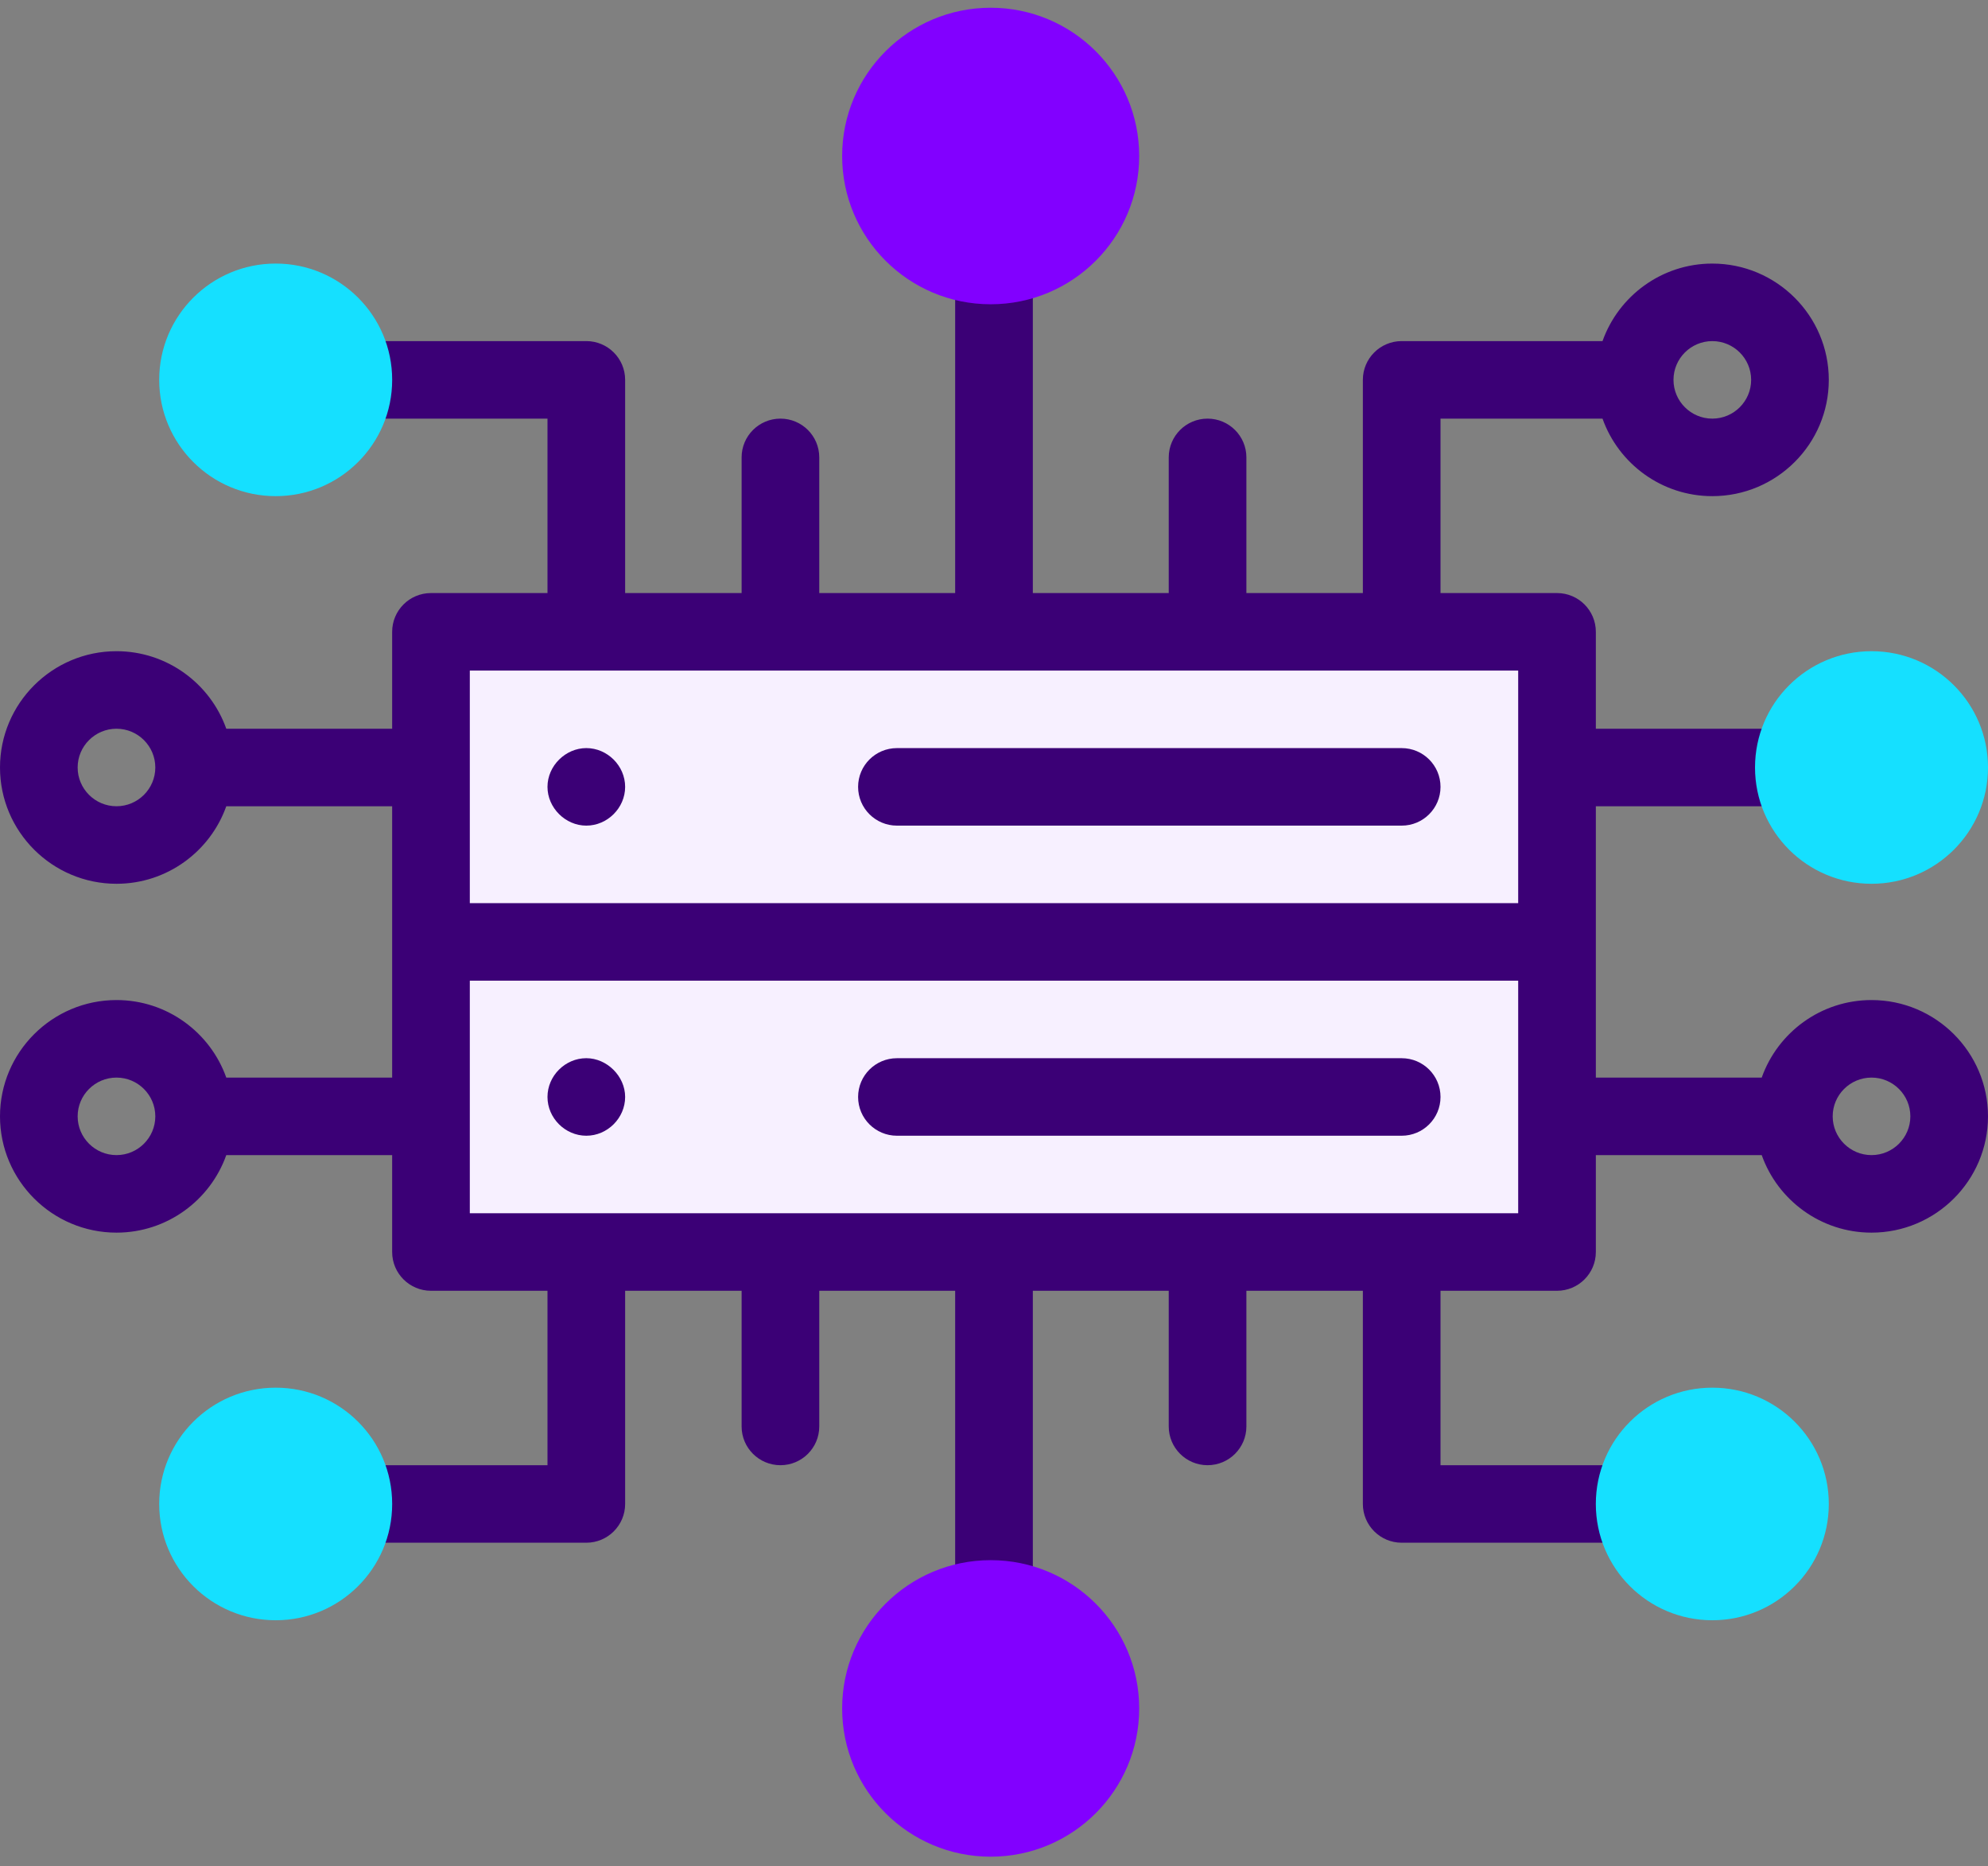 <?xml version="1.0" encoding="UTF-8"?>
<svg width="114px" height="107px" viewBox="0 0 114 107" version="1.1" xmlns="http://www.w3.org/2000/svg" xmlns:xlink="http://www.w3.org/1999/xlink">
    <rect x="0" y="0" width="114" height="107" fill="#808080" stroke="none"/>
    <title>technology</title>
    <g id="Page-1" stroke="none" stroke-width="1" fill="none" fill-rule="evenodd">
        <g id="FINAL-Principle-Brand_V1.1" transform="translate(-518, -4807)">
            <g id="technology" transform="translate(518, 4807.444)">
                <g id="Group" transform="translate(0, 3.556)">
                    <rect id="Rectangle" fill="#F7F0FF" x="24" y="32" width="66" height="36"></rect>
                    <path d="M33.621,56.666 C32.408,56.666 31.395,57.679 31.395,58.888 C31.395,60.099 32.409,61.111 33.621,61.111 C34.834,61.111 35.848,60.098 35.848,58.888 C35.848,57.7 34.806,56.666 33.621,56.666 Z" id="Path" fill="#3B0076" fill-rule="nonzero"></path>
                    <path d="M33.621,43.333 C34.831,43.333 35.848,42.318 35.848,41.111 C35.848,39.903 34.831,38.888 33.621,38.888 C32.436,38.888 31.395,39.898 31.395,41.111 C31.395,42.312 32.421,43.333 33.621,43.333 Z" id="Path" fill="#3B0076" fill-rule="nonzero"></path>
                    <path d="M80.379,56.667 L51.434,56.667 C50.204,56.667 49.207,57.662 49.207,58.889 C49.207,60.116 50.204,61.111 51.434,61.111 L80.379,61.111 C81.608,61.111 82.605,60.116 82.605,58.889 C82.605,57.662 81.608,56.667 80.379,56.667 Z" id="Path" fill="#3B0076" fill-rule="nonzero"></path>
                    <path d="M51.434,43.333 L80.379,43.333 C81.608,43.333 82.605,42.338 82.605,41.111 C82.605,39.884 81.608,38.889 80.379,38.889 L51.434,38.889 C50.204,38.889 49.207,39.884 49.207,41.111 C49.207,42.338 50.204,43.333 51.434,43.333 Z" id="Path" fill="#3B0076" fill-rule="nonzero"></path>
                    <path d="M107.32,53.333 C104.418,53.333 101.943,55.191 101.024,57.778 L91.512,57.778 C91.512,53.588 91.512,44.663 91.512,42.222 L102.867,42.222 C104.097,42.222 105.094,41.227 105.094,40 C105.094,38.773 104.097,37.778 102.867,37.778 L91.512,37.778 L91.512,32.222 C91.512,30.995 90.515,30 89.285,30 L82.605,30 L82.605,20 L91.895,20 C92.814,22.586 95.289,24.444 98.191,24.444 C101.875,24.444 104.871,21.454 104.871,17.778 C104.871,14.102 101.875,11.111 98.191,11.111 C95.289,11.111 92.814,12.969 91.895,15.555 L80.379,15.555 C79.149,15.555 78.152,16.55 78.152,17.777 L78.152,30 L71.473,30 L71.473,22.222 C71.473,20.995 70.476,20 69.246,20 C68.017,20 67.02,20.995 67.02,22.222 L67.02,30 L59.227,30 L59.227,12.951 C61.818,12.034 63.68,9.564 63.68,6.667 C63.68,2.991 60.683,0 57,0 C53.317,0 50.32,2.991 50.32,6.667 C50.32,9.564 52.182,12.034 54.773,12.951 L54.773,30 L46.98,30 L46.98,22.222 C46.98,20.995 45.984,20 44.754,20 C43.524,20 42.527,20.995 42.527,22.222 L42.527,30 L35.848,30 L35.848,17.777 C35.848,16.55 34.851,15.555 33.621,15.555 L20.262,15.555 C19.032,15.555 18.035,16.55 18.035,17.777 C18.035,19.004 19.032,20 20.262,20 L31.395,20 L31.395,30 L24.715,30 C23.485,30 22.488,30.995 22.488,32.222 L22.488,37.778 L12.976,37.778 C12.057,35.191 9.582,33.333 6.68,33.333 C2.997,33.333 7.91033905e-16,36.324 7.91033905e-16,40 C7.91033905e-16,43.676 2.997,46.667 6.68,46.667 C9.582,46.667 12.057,44.809 12.976,42.222 L22.488,42.222 L22.488,57.778 L12.976,57.778 C12.057,55.191 9.582,53.333 6.68,53.333 C2.997,53.333 7.91033905e-16,56.324 7.91033905e-16,60 C7.91033905e-16,63.676 2.997,66.667 6.68,66.667 C9.582,66.667 12.057,64.809 12.976,62.222 L22.488,62.222 L22.488,67.778 C22.488,69.005 23.485,70 24.715,70 L31.395,70 L31.395,80 L20.262,80 C19.032,80 18.035,80.995 18.035,82.222 C18.035,83.449 19.032,84.444 20.262,84.444 L33.621,84.444 C34.851,84.444 35.848,83.449 35.848,82.222 L35.848,70 L42.527,70 L42.527,77.777 C42.527,79.005 43.524,80 44.754,80 C45.984,80 46.98,79.005 46.98,77.777 L46.98,70 L54.773,70 L54.773,87.049 C52.182,87.966 50.32,90.436 50.32,93.333 C50.32,97.009 53.317,100 57,100 C60.683,100 63.68,97.009 63.68,93.333 C63.68,90.436 61.818,87.966 59.227,87.049 L59.227,70 L67.02,70 L67.02,77.777 C67.02,79.005 68.017,80 69.246,80 C70.476,80 71.473,79.005 71.473,77.777 L71.473,70 L78.152,70 L78.152,82.222 C78.152,83.449 79.149,84.444 80.379,84.444 L93.738,84.444 C94.968,84.444 95.965,83.449 95.965,82.222 C95.965,80.995 94.968,80 93.738,80 L82.605,80 L82.605,70 L89.285,70 C90.515,70 91.512,69.005 91.512,67.778 L91.512,62.222 L101.024,62.222 C101.943,64.809 104.418,66.667 107.32,66.667 C111.003,66.667 114,63.676 114,60 C114,56.324 111.003,53.333 107.32,53.333 Z M98.191,15.556 C99.419,15.556 100.418,16.552 100.418,17.778 C100.418,19.003 99.419,20 98.191,20 C96.964,20 95.965,19.003 95.965,17.778 C95.965,16.552 96.964,15.556 98.191,15.556 Z M57,4.444 C58.228,4.444 59.227,5.441 59.227,6.667 C59.227,7.891 58.23,8.886 57.004,8.889 C57.003,8.889 57.002,8.888 57,8.888 C56.998,8.888 56.997,8.889 56.996,8.889 C55.77,8.886 54.773,7.891 54.773,6.667 C54.773,5.441 55.772,4.444 57,4.444 L57,4.444 Z M6.68,42.222 C5.452,42.222 4.453,41.225 4.453,40 C4.453,38.775 5.452,37.778 6.68,37.778 C7.907,37.778 8.906,38.775 8.906,40 C8.906,41.225 7.907,42.222 6.68,42.222 Z M6.68,62.222 C5.452,62.222 4.453,61.225 4.453,60 C4.453,58.775 5.452,57.778 6.68,57.778 C7.907,57.778 8.906,58.775 8.906,60 C8.906,61.225 7.907,62.222 6.68,62.222 Z M57,95.556 C55.772,95.556 54.773,94.559 54.773,93.333 C54.773,92.108 55.772,91.111 57,91.111 C58.228,91.111 59.227,92.108 59.227,93.333 C59.227,94.559 58.228,95.556 57,95.556 Z M26.941,34.444 L87.059,34.444 L87.059,47.778 L26.941,47.778 L26.941,34.444 Z M87.059,65.556 C78.859,65.556 34.144,65.556 26.941,65.556 L26.941,52.222 L87.059,52.222 L87.059,65.556 Z M107.32,62.222 C106.093,62.222 105.094,61.225 105.094,60 C105.094,58.775 106.093,57.778 107.32,57.778 C108.548,57.778 109.547,58.775 109.547,60 C109.547,61.225 108.548,62.222 107.32,62.222 Z" id="Shape" fill="#3B0076" fill-rule="nonzero"></path>
                </g>
                <g id="Group" transform="translate(9.129, 0)" fill-rule="nonzero">
                    <ellipse id="Oval" fill="#15E0FF" cx="6.68" cy="21.333" rx="6.68" ry="6.667"></ellipse>
                    <ellipse id="Oval" fill="#8200FF" cx="47.68" cy="8.5" rx="8.517" ry="8.5"></ellipse>
                    <ellipse id="Oval" fill="#8200FF" cx="47.68" cy="97.5" rx="8.517" ry="8.5"></ellipse>
                    <ellipse id="Oval" fill="#15E0FF" cx="89.062" cy="85.778" rx="6.68" ry="6.667"></ellipse>
                    <ellipse id="Oval" fill="#15E0FF" cx="6.68" cy="85.778" rx="6.68" ry="6.667"></ellipse>
                    <ellipse id="Oval" fill="#15E0FF" cx="98.191" cy="43.556" rx="6.68" ry="6.667"></ellipse>
                </g>
            </g>
        </g>
    </g>
</svg>